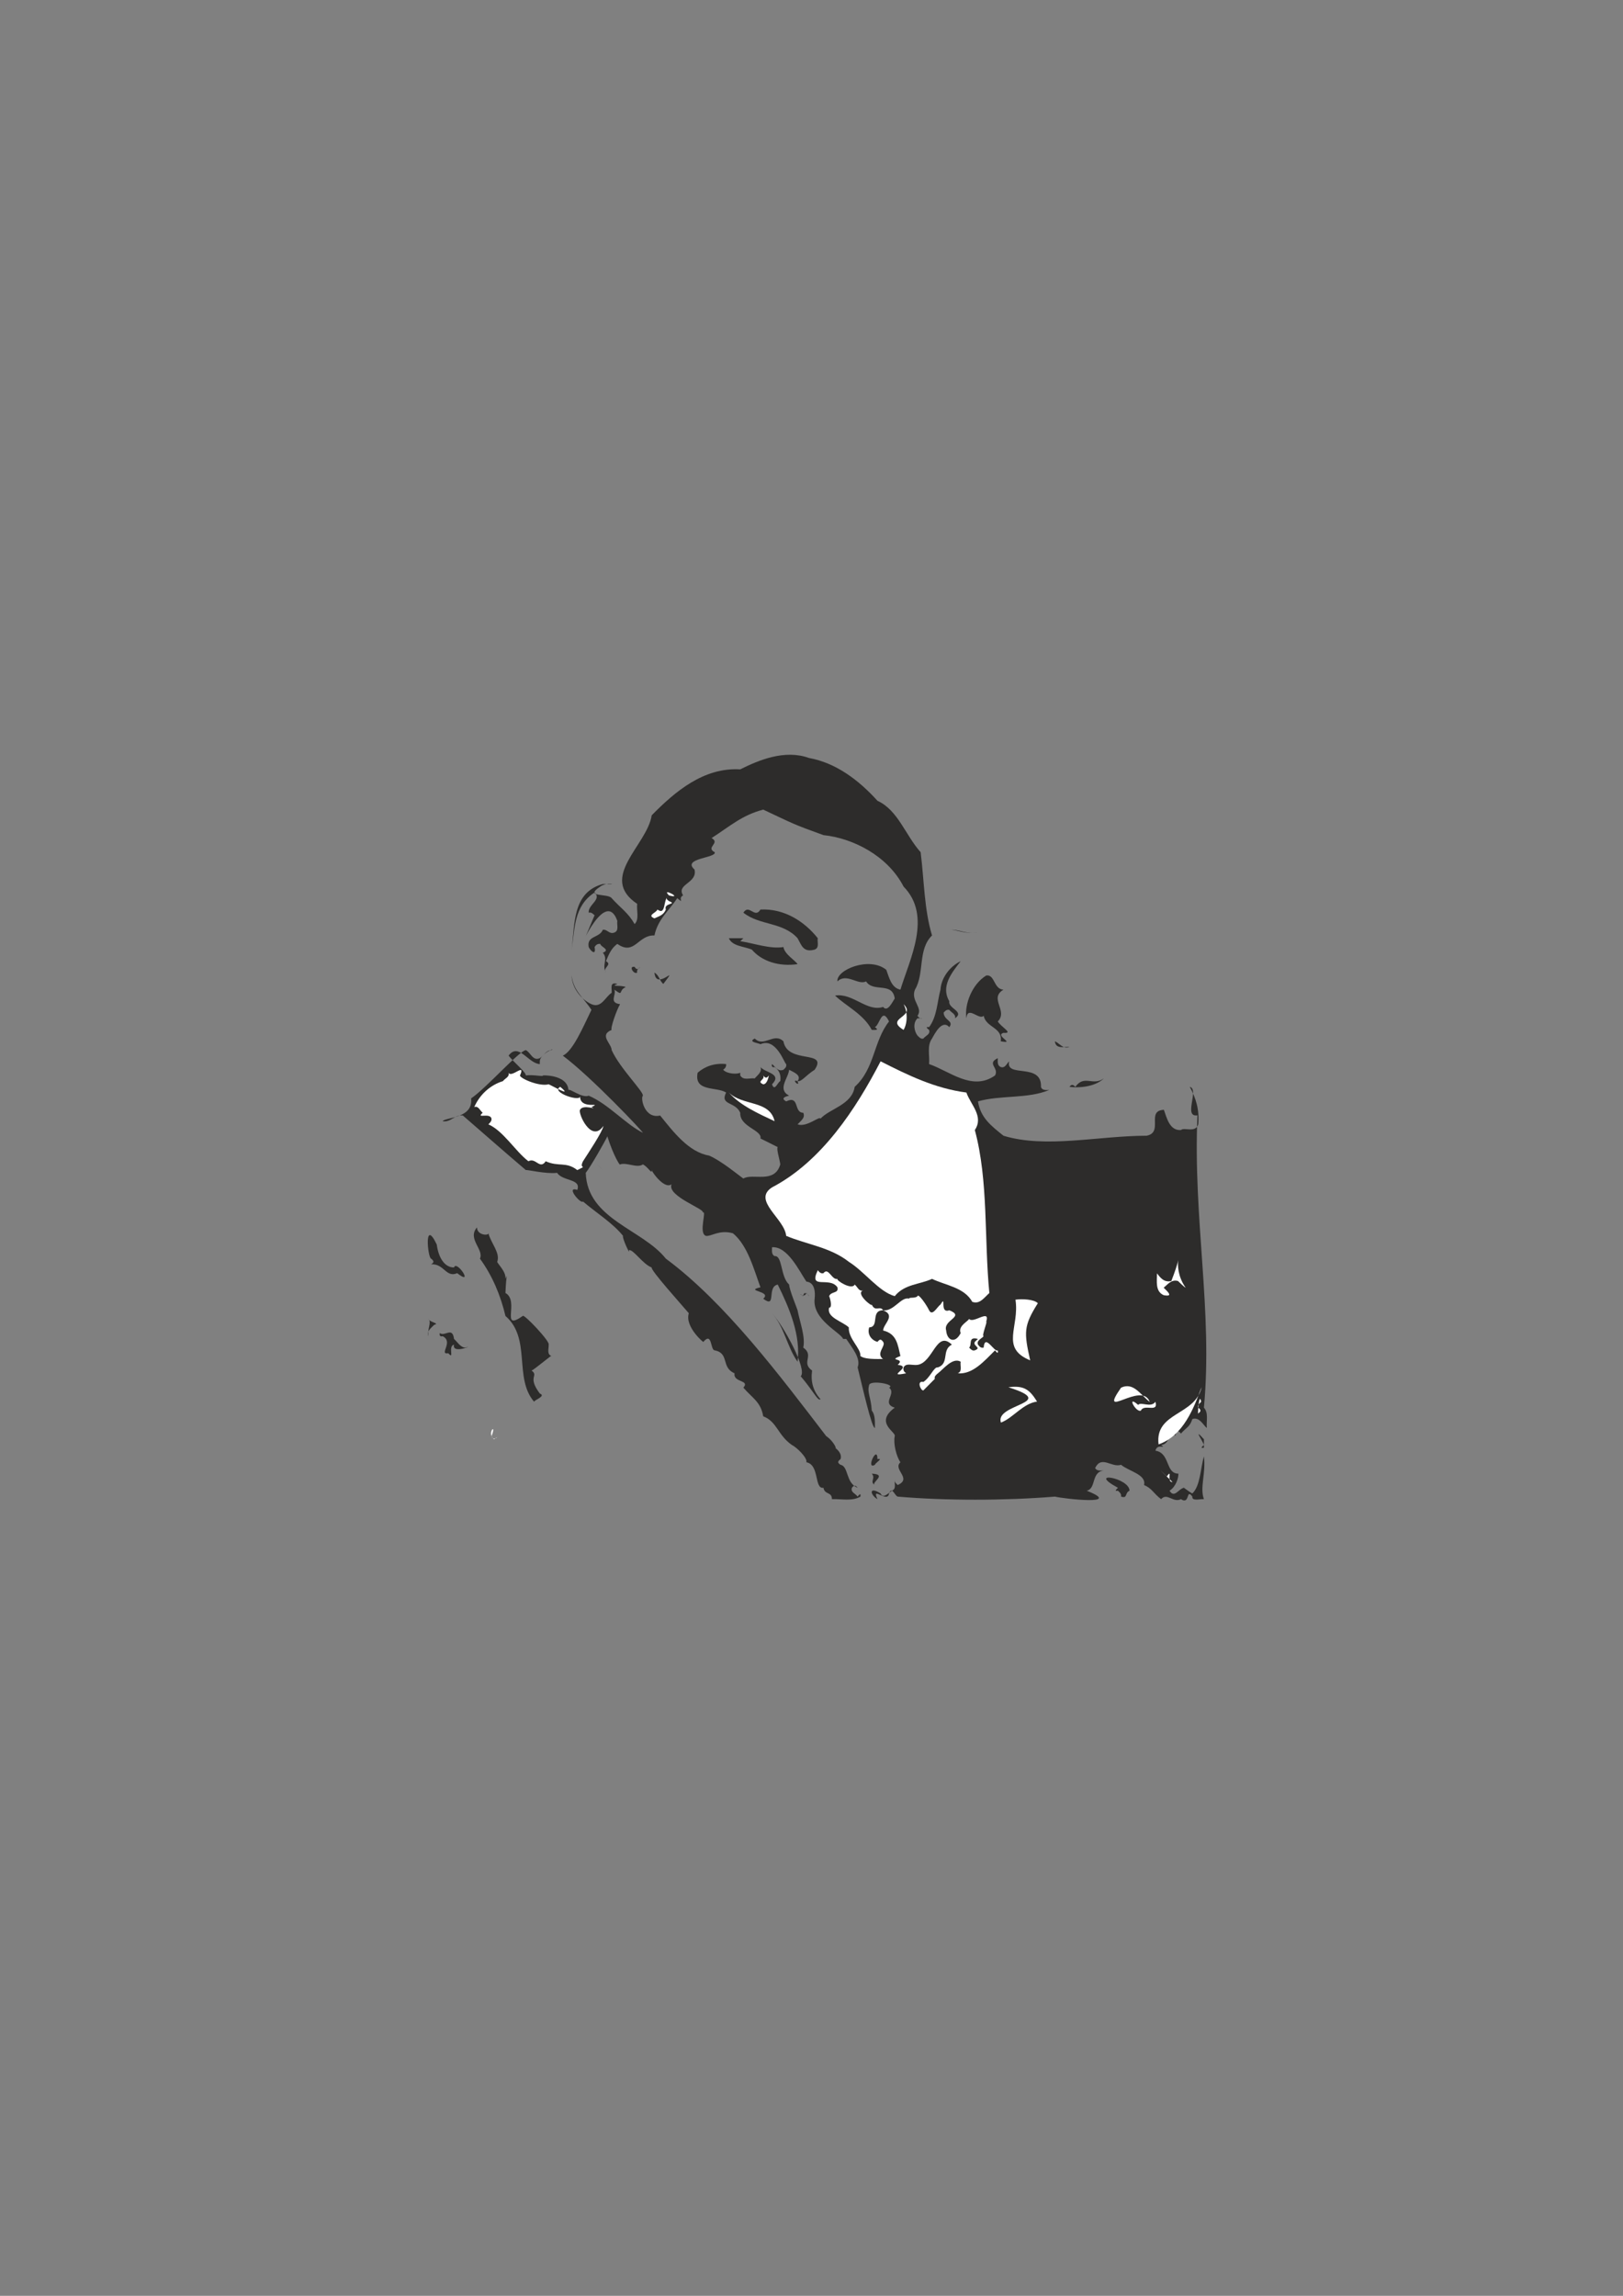 <?xml version="1.0" encoding="utf-8"?>
<!-- Created by UniConvertor 2.0rc4 (https://sk1project.net/) -->
<svg xmlns="http://www.w3.org/2000/svg" height="841.89pt" viewBox="0 0 595.276 841.89" width="595.276pt" version="1.1" xmlns:xlink="http://www.w3.org/1999/xlink" id="f3a4e0c0-f610-11ea-b644-dcc15c148e23">

<rect x="0" y="0" width="595.276" height="841.89" fill="#808080" stroke="none"/>

<g>
	<path style="fill:#2d2c2b;" d="M 222.758,416.697 C 222.182,418.065 216.638,427.857 214.838,430.089 215.414,447.153 235.574,450.681 244.214,461.553 266.03,477.681 286.19,504.681 303.038,526.641 304.118,525.705 304.118,525.705 303.038,526.641 305.702,528.369 307.142,531.681 306.278,530.889 306.926,531.393 308.942,532.977 308.294,535.065 307.142,535.929 307.142,536.433 308.294,537.153 311.318,537.729 310.094,543.777 314.558,545.577 313.766,544.569 313.19,544.569 312.47,545.577 311.894,547.233 313.766,547.665 314.558,548.817 314.99,548.241 315.854,547.233 315.566,548.817 312.614,550.617 308.438,549.609 305.126,549.753 305.126,546.945 302.462,548.241 302.03,545.577 298.574,546.153 300.662,537.153 295.766,536.217 296.198,534.633 292.238,530.745 290.438,529.881 285.254,526.281 284.966,521.241 279.926,519.369 279.062,514.041 275.75,512.529 272.654,508.857 275.174,505.977 268.838,507.057 269.414,503.601 264.374,501.441 267.614,496.257 262.142,495.177 260.486,495.177 261.278,488.193 257.966,492.081 258.398,492.657 251.054,486.609 252.638,481.569 249.974,478.401 238.454,465.657 239.03,464.793 235.79,463.641 232.19,457.953 230.678,458.457 231.326,460.833 228.014,453.705 228.518,453.201 224.774,448.521 218.726,444.777 213.83,440.601 213.038,441.681 207.278,434.841 211.742,436.353 213.254,432.177 206.414,433.257 204.326,430.089 200.15,430.593 192.95,428.793 192.878,429.081 185.174,422.529 177.326,415.617 169.766,409.065 166.814,408.633 165.23,411.729 162.35,411.153 163.43,409.641 173.654,410.217 172.79,402.801 178.55,398.841 190.43,385.305 192.878,385.089 194.678,386.025 195.398,389.193 197.99,388.041 199.286,387.105 200.438,385.089 202.238,385.089 204.326,383.937 197.99,386.313 197.99,389.193 197.99,389.481 197.99,393.081 197.99,390.201 193.814,390.057 190.214,382.137 186.542,387.105 188.054,389.193 192.878,393.081 192.878,394.377 195.11,393.945 199.574,394.953 199.142,394.377 197.99,394.377 207.998,393.657 208.502,399.705 209.078,399.129 213.542,402.801 215.918,401.793 223.19,404.889 229.526,412.305 235.79,415.401 236.078,415.257 216.926,394.953 206.414,387.105 210.086,385.593 213.974,376.377 216.926,370.329 213.83,365.577 210.374,363.489 209.654,357.729 209.798,362.265 213.038,366.441 216.926,368.241 220.598,369.825 221.966,365.577 224.342,364.065 224.486,362.553 223.478,359.889 226.43,360.825 223.478,361.977 227.726,361.113 229.526,361.977 226.574,363.201 228.95,365.577 225.35,362.913 226.142,364.929 223.19,367.665 227.438,368.241 226.142,370.329 223.766,377.241 224.342,377.673 219.59,379.617 224.342,382.713 224.342,385.089 225.35,383.937 225.35,383.937 224.342,385.089 227.438,391.857 236.078,400.281 235.79,401.793 234.854,402.657 236.366,410.433 242.126,409.065 246.878,414.969 252.638,422.529 260.054,423.753 264.662,425.697 271.502,431.457 272.654,432.177 276.038,430.089 284.102,434.265 286.19,426.993 285.974,425.193 284.678,421.233 285.254,420.657 283.166,419.577 281.078,418.569 278.918,417.489 279.638,414.393 271.214,413.241 271.502,408.057 269.702,403.881 263.942,405.393 266.318,400.641 262.862,398.409 254.438,400.497 255.878,393.369 258.614,390.993 262.142,389.769 266.318,390.201 266.462,391.281 265.814,391.857 265.238,392.289 266.75,393.945 270.566,393.945 271.502,393.369 271.502,389.481 271.502,393.081 271.502,394.377 272.654,396.321 274.886,395.241 276.83,395.457 277.838,394.233 279.638,393.081 278.918,391.281 280.502,393.369 287.054,393.657 283.166,397.617 284.102,400.497 285.254,396.753 286.19,396.465 286.478,394.377 285.974,392.577 284.102,391.281 283.31,391.569 282.878,390.993 283.166,390.201 284.39,391.281 285.398,393.081 287.342,392.289 287.774,391.857 288.638,391.281 288.35,390.201 287.774,390.201 284.678,380.265 278.918,382.929 278.126,382.425 274.166,382.137 276.83,380.841 280.214,384.225 283.814,378.465 287.342,381.849 288.854,390.417 303.83,384.801 298.79,392.289 295.478,394.377 294.038,396.753 292.526,396.465 293.678,399.129 289.862,395.457 292.526,396.465 294.038,394.377 291.518,393.369 289.43,392.289 289.142,395.457 284.966,399.417 289.43,401.793 291.662,401.505 284.966,402.081 288.35,403.881 293.39,401.505 291.014,408.057 294.614,408.057 295.478,409.929 293.678,411.009 292.526,412.305 295.91,413.529 300.662,409.065 300.95,410.217 304.262,406.545 312.47,405.177 313.478,398.553 320.894,391.857 320.318,381.849 326.078,374.577 323.414,369.105 322.694,375.801 320.894,376.665 322.694,377.889 320.894,377.673 319.742,377.673 316.79,371.913 310.094,368.817 306.278,365.073 312.902,364.065 317.942,371.193 323.918,369.249 325.502,371.337 327.302,367.449 328.166,366.153 327.302,359.889 320.318,364.065 317.654,359.889 314.702,361.401 310.526,356.649 307.142,359.889 306.638,355.641 318.878,350.601 325.07,355.641 326.078,358.305 326.87,362.265 330.254,362.913 333.638,351.753 341.99,335.913 331.406,325.113 325.502,313.665 312.614,307.329 302.03,306.249 290.438,302.073 291.014,302.073 279.926,296.889 272.078,298.977 267.902,302.865 260.99,307.329 264.374,309.201 258.614,310.713 262.142,312.513 262.862,314.673 249.974,314.673 254.726,318.849 255.95,323.889 247.886,324.177 250.55,328.353 248.39,329.361 251.342,331.737 248.39,329.361 245.51,333.825 241.262,337.065 240.038,343.041 233.99,342.753 232.766,350.601 226.43,346.137 224.054,347.793 223.19,350.313 222.254,352.473 224.774,353.841 220.814,354.849 222.254,356.649 220.598,353.841 223.19,351.753 221.102,349.377 224.054,348.225 220.31,347.289 220.166,346.137 219.014,345.993 218.438,346.713 218.078,347.289 218.726,350.601 216.638,348.801 215.918,347.289 215.126,343.041 219.878,344.049 221.102,340.953 222.686,340.665 223.478,342.753 225.35,341.961 227.15,341.241 226.142,339.153 226.43,337.713 221.39,323.601 209.078,357.513 218.078,335.625 217.502,335.193 216.926,334.401 215.918,334.689 215.63,331.737 220.814,329.865 218.078,327.273 210.374,332.313 210.878,340.665 209.654,348.225 210.878,339.153 209.798,327.273 221.102,324.177 228.014,324.465 222.398,323.313 220.166,325.113 213.974,329.217 222.974,327.489 224.342,329.361 227.726,333.105 230.39,334.689 232.766,338.865 234.566,337.065 233.414,333.825 233.702,331.449 219.302,321.801 237.374,309.993 239.03,298.977 247.598,290.265 258.11,281.337 271.502,282.129 278.126,278.817 287.774,274.713 296.702,277.953 306.638,279.753 314.99,286.089 321.83,293.649 329.39,297.105 332.054,306.249 337.67,312.513 338.966,322.881 338.966,333.537 341.846,343.041 336.518,348.225 339.182,356.937 335.582,362.913 333.926,367.017 338.678,369.537 336.518,372.489 337.67,374.289 339.47,373.281 336.518,373.425 334.718,375.153 335.294,378.177 336.518,379.761 337.094,380.265 337.67,381.129 338.678,380.841 339.47,379.761 341.342,379.329 340.766,377.673 340.19,377.241 339.182,376.377 340.766,376.665 343.718,372.705 343.718,367.449 344.942,362.913 345.23,358.593 348.326,354.417 352.358,352.473 349.118,356.649 344.942,361.689 348.182,367.161 347.606,369.825 353.942,370.905 350.27,373.425 350.702,371.913 348.902,371.337 348.182,370.329 347.03,370.113 346.526,370.905 346.094,371.337 346.238,374.289 349.982,374.289 348.182,376.665 345.518,373.713 342.854,379.041 341.846,380.841 339.902,383.505 341.054,387.105 340.766,390.201 348.326,392.793 356.606,400.281 364.958,394.377 366.542,391.569 361.718,390.057 365.966,388.041 365.966,389.193 365.678,390.705 367.046,391.281 368.63,391.857 369.206,390.057 370.142,389.193 368.63,395.457 382.166,389.481 381.806,398.553 382.166,399.993 383.894,399.705 384.83,399.705 376.982,403.017 367.046,401.505 358.694,403.881 359.63,409.929 363.59,412.881 368.054,416.481 383.606,421.233 402.902,416.481 420.542,416.481 426.878,415.257 420.254,407.265 426.878,406.977 427.958,409.929 428.966,414.681 433.142,414.393 434.294,413.241 438.47,415.617 439.478,412.305 439.982,406.977 438.614,402.657 436.382,398.553 439.982,399.417 433.862,409.857 439.19,408.993 437.534,447.081 444.878,480.777 441.566,516.201 443.366,518.145 442.358,521.241 442.646,523.617 441.566,523.041 439.982,519.369 437.318,520.377 436.382,523.329 435.23,523.329 433.142,525.705 430.478,522.465 431.918,529.593 430.046,524.553 428.678,526.497 428.678,529.593 425.87,529.881 428.102,531.681 424.502,529.017 423.782,531.969 429.254,532.833 427.382,540.393 432.206,540.393 432.278,541.905 431.342,545.145 428.966,546.657 430.766,549.609 432.278,545.865 434.294,545.577 432.854,544.569 436.382,547.233 437.318,547.665 440.27,544.857 440.27,538.593 441.566,534.057 442.358,540.393 439.982,545.433 441.566,549.753 440.27,549.609 437.102,550.617 437.318,548.817 434.942,545.577 436.526,551.985 433.142,549.753 430.19,551.193 428.102,547.233 425.87,549.753 422.918,547.521 422.63,545.865 419.606,544.569 420.542,540.681 413.99,539.529 411.182,537.153 407.654,538.305 404.054,533.553 401.678,538.305 402.182,539.529 403.766,539.241 404.846,539.241 400.094,539.817 402.182,545.865 398.582,546.657 412.406,552.129 390.158,549.609 386.918,548.817 368.342,550.329 346.742,550.329 329.246,548.817 328.166,548.529 327.158,544.857 326.078,547.665 325.502,551.481 319.454,544.569 321.83,549.753 319.166,548.241 318.518,544.857 322.982,547.665 323.918,549.753 325.79,547.521 327.158,546.657 328.958,545.865 327.878,543.777 328.166,542.481 327.878,543.489 328.742,543.993 329.246,544.569 334.718,542.193 327.302,538.881 330.254,536.217 328.742,534.057 327.59,529.305 328.166,526.641 328.742,525.129 320.606,521.745 328.166,516.201 323.126,514.617 328.958,511.017 326.078,508.857 328.742,507.777 319.742,505.977 318.806,507.777 317.942,510.729 319.454,512.241 319.742,517.281 321.038,518.793 320.894,521.457 320.894,523.617 319.742,523.833 316.358,508.641 314.558,501.441 315.854,498.129 312.47,494.169 310.382,491.001 310.094,491.001 309.518,491.001 309.23,491.001 308.438,488.697 297.854,483.945 298.79,476.241 299.078,473.721 298.79,470.265 295.766,469.977 293.102,466.017 288.854,456.945 283.166,457.377 283.166,458.457 282.878,460.041 284.102,460.617 287.054,460.329 286.19,468.177 289.43,471.057 289.574,473.217 292.238,479.481 292.526,480.489 293.39,484.953 295.478,490.281 294.614,494.169 298.79,497.121 293.678,499.641 297.854,502.593 297.278,506.769 298.286,510.153 300.95,513.105 299.942,513.897 298.574,510.441 293.678,504.681 296.198,502.305 287.486,486.321 283.166,481.569 287.774,486.753 288.638,493.881 292.526,499.353 293.75,489.705 289.574,479.769 285.254,471.057 281.078,471.921 284.966,480.057 279.926,476.241 283.31,473.433 272.798,473.433 278.918,472.065 276.542,465.657 274.31,456.801 268.838,452.265 263.798,450.825 260.918,453.489 258.902,453.201 256.022,452.193 259.478,443.409 257.678,444.705 259.262,443.553 244.502,438.729 246.302,434.265 243.926,436.209 239.462,430.377 239.03,429.081 239.174,430.881 237.662,427.857 235.79,426.993 233.702,428.505 229.814,426.129 227.438,426.993 227.582,427.785 225.062,424.041 222.758,416.697 L 222.758,416.697 Z" />
	<path style="fill:#ffffff;" d="M 245.366,328.353 C 244.214,329.217 244.214,329.649 245.366,330.441 248.678,331.737 243.278,331.017 244.214,333.537 243.35,335.625 241.838,335.913 240.038,336.777 237.086,335.625 240.83,334.689 241.118,333.537 244.502,335.913 242.99,329.649 245.366,328.353 242.126,325.113 251.054,329.865 245.366,328.353 L 245.366,328.353 Z" />
	<path style="fill:#2d2c2b;" d="M 278.918,333.537 C 287.486,333.105 294.902,337.713 299.942,344.049 299.654,345.417 300.662,347.505 298.79,348.225 294.614,349.377 294.038,346.713 292.526,344.049 287.054,338.001 278.63,339.441 272.654,334.689 274.742,331.305 276.83,337.065 278.918,333.537 L 278.918,333.537 Z" />
	<path style="fill:#2d2c2b;" d="M 358.694,341.961 C 354.158,342.753 350.414,340.665 348.182,340.953 351.782,340.665 354.59,342.753 358.694,341.961 L 358.694,341.961 Z" />
	<path style="fill:#2d2c2b;" d="M 272.654,344.049 C 272.366,344.337 271.79,344.913 271.502,345.129 276.83,345.993 282.59,348.081 287.342,347.289 287.774,349.953 291.518,352.041 292.526,353.553 285.686,354.561 279.35,352.473 275.75,348.225 272.798,347.001 268.55,347.001 267.326,344.049 269.126,344.049 286.478,344.049 272.654,344.049 L 272.654,344.049 Z" />
	<path style="fill:#2d2c2b;" d="M 376.478,351.465 C 378.278,355.641 379.79,359.889 381.806,364.065 379.79,359.889 378.278,355.641 376.478,351.465 L 376.478,351.465 Z" />
	<path style="fill:#2d2c2b;" d="M 234.854,354.561 C 234.278,355.065 233.414,355.641 233.702,356.649 232.478,357.513 230.39,354.129 232.766,354.561 233.414,355.641 233.99,355.641 234.854,354.561 L 234.854,354.561 Z" />
	<path style="fill:#2d2c2b;" d="M 243.278,360.825 C 241.838,359.601 241.838,357.729 240.038,356.649 240.614,363.777 249.542,352.689 243.278,360.825 L 243.278,360.825 Z" />
	<path style="fill:#2d2c2b;" d="M 368.054,362.913 C 362.582,366.153 369.854,370.617 365.966,374.577 367.19,376.665 371.942,379.041 368.054,378.753 364.67,379.761 372.806,382.929 367.046,381.849 367.766,376.665 361.718,376.953 360.782,372.489 359.126,374.289 354.878,368.529 354.446,373.425 353.654,368.241 356.606,360.825 361.718,357.729 364.958,357.225 364.382,362.769 368.054,362.913 L 368.054,362.913 Z" />
	<path style="fill:#ffffff;" d="M 331.406,377.673 C 324.206,373.281 336.302,372.993 331.406,368.241 332.918,370.905 332.918,375.153 331.406,377.673 L 331.406,377.673 Z" />
	<path style="fill:#2d2c2b;" d="M 392.246,383.937 C 390.158,383.793 387.206,384.801 386.918,381.849 388.79,382.713 389.87,384.801 392.246,383.937 L 392.246,383.937 Z" />
	<path style="fill:#ffffff;" d="M 354.446,400.641 C 356.03,405.177 360.926,409.353 357.542,414.393 362.582,433.041 360.926,454.281 362.87,474.153 360.926,475.881 359.342,478.401 356.606,477.393 353.654,472.065 346.742,471.345 341.846,468.969 337.382,471.057 331.766,470.841 328.166,475.305 322.406,473.721 317.078,466.305 311.318,462.705 304.55,457.377 295.91,456.369 288.35,453.201 287.774,446.865 275.75,440.169 283.166,435.417 301.454,425.841 313.982,406.545 322.982,389.193 332.918,394.233 342.854,399.129 354.446,400.641 L 354.446,400.641 Z" />
	<path style="fill:#ffffff;" d="M 201.23,397.617 C 201.95,397.833 210.59,402.801 205.478,398.553 201.662,400.497 213.542,404.457 212.75,401.793 212.462,407.265 221.39,403.881 216.926,405.969 219.59,407.265 213.83,404.745 212.75,406.977 211.886,408.057 216.854,419.433 221.318,412.881 221.03,414.969 215.63,423.033 213.83,425.841 212.174,429.081 215.918,426.993 211.742,429.081 207.566,425.841 204.902,428.001 200.15,425.841 197.99,429.081 196.478,424.329 193.814,425.841 189.062,422.241 184.598,414.681 179.126,412.305 179.702,411.729 180.35,411.153 180.278,410.217 179.702,407.841 174.374,410.433 177.038,408.057 176.03,407.265 175.454,405.393 173.942,405.969 176.03,401.217 179.99,397.833 184.454,396.465 185.174,395.457 186.974,394.953 186.542,393.369 187.55,395.457 192.878,389.481 190.718,394.377 190.718,395.457 197.774,398.553 201.23,397.617 L 201.23,397.617 Z" />
	<path style="fill:#ffffff;" d="M 282.014,394.377 C 281.726,395.745 281.15,397.617 279.926,397.617 277.262,396.465 280.79,396.033 279.926,394.377 280.79,395.457 281.15,395.457 282.014,394.377 L 282.014,394.377 Z" />
	<path style="fill:#2d2c2b;" d="M 404.846,395.457 C 402.182,398.121 396.926,399.129 392.246,398.553 392.966,397.617 393.542,397.617 394.406,398.553 397.718,393.945 400.814,398.409 404.846,395.457 L 404.846,395.457 Z" />
	<path style="fill:#ffffff;" d="M 284.102,411.153 C 278.126,408.345 271.502,405.393 267.326,400.641 272.366,405.681 282.302,403.305 284.102,411.153 L 284.102,411.153 Z" />
	<path style="fill:#2d2c2b;" d="M 219.014,426.993 C 219.878,427.857 220.31,428.217 221.102,429.081 L 219.014,426.993 Z" />
	<path style="fill:#2d2c2b;" d="M 179.126,452.193 C 179.99,455.793 183.59,459.465 182.366,462.705 182.51,463.497 185.678,466.305 185.39,468.969 186.254,467.169 185.678,466.881 185.39,474.153 190.718,477.105 183.302,488.481 191.726,482.577 192.014,481.569 201.95,492.081 201.23,493.089 201.374,494.457 200.438,496.545 202.238,497.265 203.03,496.257 195.902,502.305 194.966,502.593 197.774,504.681 193.238,504.681 197.99,511.017 200.438,511.953 195.902,513.393 195.902,514.041 188.342,505.257 194.966,490.857 185.39,482.577 183.59,475.017 180.638,467.889 176.03,461.553 177.614,458.241 171.278,454.281 174.95,450.105 174.95,453.057 179.414,453.201 179.126,452.193 L 179.126,452.193 Z" />
	<path style="fill:#2d2c2b;" d="M 166.526,464.793 C 167.39,461.841 174.086,471.921 167.678,466.881 163.574,468.681 162.854,463.281 158.102,463.641 159.254,462.993 159.254,462.417 158.102,461.553 156.878,461.121 155.438,446.433 160.19,456.369 160.766,460.833 162.854,464.793 166.526,464.793 L 166.526,464.793 Z" />
	<path style="fill:#ffffff;" d="M 302.03,466.881 C 303.83,464.505 305.126,469.545 307.142,468.969 306.638,469.545 312.47,473.217 313.478,471.057 314.558,471.921 314.99,473.721 316.646,473.217 313.478,474.153 320.03,479.481 319.742,478.401 321.038,481.281 322.694,478.617 323.918,480.489 327.878,480.993 330.542,475.305 333.494,476.241 333.206,475.593 335.726,476.241 336.518,475.305 336.806,474.153 339.902,478.617 340.766,480.489 341.99,482.865 343.718,479.193 344.942,478.401 347.318,474.441 344.366,481.857 348.182,480.489 354.158,482.865 345.806,483.945 347.03,487.905 347.318,491.505 350.27,492.945 352.358,488.841 351.278,486.321 354.878,484.665 355.454,483.657 356.966,485.529 363.302,479.769 361.718,484.665 362.294,484.521 359.918,489.993 360.782,489.993 359.918,491.001 358.118,491.505 358.694,493.089 359.126,493.593 359.63,494.457 360.782,494.169 361.214,488.841 364.67,496.041 365.966,495.177 366.254,496.833 365.39,495.753 364.958,495.177 360.926,499.209 356.678,504.105 351.278,503.601 353.078,502.881 352.07,500.793 352.358,499.353 349.406,497.553 345.806,502.305 344.006,503.601 343.43,504.105 342.566,504.681 342.854,505.689 344.654,503.817 339.902,508.641 338.678,509.865 337.814,510.153 336.014,506.193 338.678,506.769 341.342,504.969 342.566,501.081 344.006,501.441 348.326,499.929 345.23,495.033 349.118,493.089 343.43,487.617 342.278,499.641 336.518,500.505 334.718,500.793 332.342,499.641 331.406,501.441 331.118,502.593 331.766,503.169 332.342,503.601 324.206,505.257 335.294,501.081 329.246,500.505 332.342,497.841 325.214,499.209 330.254,497.265 329.246,493.089 328.958,489.129 323.918,487.905 323.918,485.529 328.742,482.433 323.918,480.489 319.166,480.489 322.694,486.609 318.806,486.753 317.942,489.417 319.742,491.505 321.83,492.081 322.694,491.001 323.126,491.001 323.918,492.081 325.07,493.593 321.038,496.257 323.918,498.417 324.782,498.129 317.654,498.921 315.566,497.265 315.854,494.457 311.102,491.001 311.318,486.753 308.942,484.521 303.038,483.153 304.118,479.481 305.126,479.769 304.838,477.105 304.118,475.305 304.838,473.433 307.718,474.441 307.142,472.065 304.262,467.889 296.414,473.217 299.942,465.801 300.374,466.305 300.95,467.169 302.03,466.881 L 302.03,466.881 Z" />
	<path style="fill:#ffffff;" d="M 432.062,469.761 C 429.614,469.041 428.174,471.129 426.806,472.209 428.174,473.577 430.622,475.665 426.806,474.945 423.638,473.577 424.358,469.761 424.358,466.953 425.438,468.321 426.806,470.409 429.614,469.761 435.23,455.361 428.894,463.785 434.87,472.209 434.15,471.849 432.782,470.409 432.062,469.761 L 432.062,469.761 Z" />
	<path style="fill:#2d2c2b;" d="M 295.766,474.153 C 298.574,477.681 294.902,471.921 294.614,475.305 291.95,473.217 294.902,476.529 295.766,474.153 L 295.766,474.153 Z" />
	<path style="fill:#ffffff;" d="M 380.654,477.897 C 375.398,486.249 375.542,488.553 377.846,498.849 366.686,494.313 374.03,486.537 372.446,476.601 374.894,476.241 379.286,476.457 380.654,477.897 L 380.654,477.897 Z" />
	<path style="fill:#2d2c2b;" d="M 159.254,485.817 C 158.102,487.041 156.302,488.193 157.166,489.993 156.59,487.617 158.39,484.953 157.166,483.657 157.598,484.953 161.486,485.241 159.254,485.817 L 159.254,485.817 Z" />
	<path style="fill:#2d2c2b;" d="M 170.702,494.169 C 174.374,492.945 165.662,496.833 166.526,493.089 164.15,493.593 166.814,498.921 164.438,496.257 160.766,496.833 166.526,492.081 162.35,489.993 161.486,490.281 161.054,489.705 161.342,488.841 163.142,490.281 165.95,486.321 166.526,491.001 167.75,492.081 168.902,494.169 170.702,494.169 L 170.702,494.169 Z" />
	<path style="fill:#2d2c2b;" d="M 357.542,492.081 C 356.678,493.593 360.206,494.169 357.542,495.177 356.606,495.465 356.03,494.745 355.454,494.169 356.678,493.089 354.878,489.993 358.694,491.001 358.406,491.217 357.83,491.793 357.542,492.081 L 357.542,492.081 Z" />
	<path style="fill:#ffffff;" d="M 421.694,514.113 C 418.886,506.121 402.398,521.457 411.182,508.857 415.718,506.769 418.166,511.305 421.694,514.113 L 421.694,514.113 Z" />
	<path style="fill:#ffffff;" d="M 380.366,513.969 C 375.11,514.689 371.654,519.945 367.118,521.673 364.67,514.689 388.79,514.689 369.854,508.713 375.47,507.993 377.558,509.433 380.366,513.969 L 380.366,513.969 Z" />
	<path style="fill:#ffffff;" d="M 439.478,518.289 C 439.19,519.945 439.766,509.865 440.558,514.041 439.982,514.617 439.19,515.193 439.478,516.201 440.558,516.993 440.558,517.569 439.478,518.289 L 439.478,518.289 Z" />
	<path style="fill:#ffffff;" d="M 417.446,515.193 C 418.454,513.897 422.126,516.417 423.782,514.041 425.006,518.289 419.606,514.617 418.454,517.281 416.654,518.145 412.982,511.233 417.446,515.193 L 417.446,515.193 Z" />
	<path style="fill:#ffffff;" d="M 424.934,529.665 C 423.494,517.713 438.542,519.153 440.702,508.641 437.894,516.345 434.006,526.497 424.934,529.665 L 424.934,529.665 Z" />
	<path style="fill:#ffffff;" d="M 180.278,526.641 C 180.926,529.017 183.878,525.705 181.214,527.793 178.262,525.705 182.366,521.241 180.278,526.641 L 180.278,526.641 Z" />
	<path style="fill:#2d2c2b;" d="M 441.566,530.889 C 439.982,531.177 440.99,530.457 441.566,529.881 441.278,528.657 437.318,523.041 441.566,527.793 441.566,528.801 441.566,529.881 441.566,530.889 L 441.566,530.889 Z" />
	<path style="fill:#2d2c2b;" d="M 321.83,535.065 C 324.206,534.633 321.038,536.433 320.894,537.153 317.366,539.241 321.83,529.593 321.83,535.065 L 321.83,535.065 Z" />
	<path style="fill:#ffffff;" d="M 430.046,543.489 C 429.254,542.769 422.342,535.929 427.958,541.401 430.19,538.305 427.67,543.489 430.046,543.489 L 430.046,543.489 Z" />
	<path style="fill:#2d2c2b;" d="M 320.894,544.569 C 318.806,543.345 321.326,542.193 319.742,540.393 325.79,540.681 319.166,543.777 320.894,544.569 L 320.894,544.569 Z" />
	<path style="fill:#2d2c2b;" d="M 414.278,546.657 C 412.406,547.521 413.702,549.609 411.182,548.817 411.326,547.665 410.606,547.233 410.03,546.657 408.518,546.945 409.526,546.153 410.03,545.577 398.294,539.241 414.278,541.905 414.278,546.657 L 414.278,546.657 Z" />
</g>
</svg>
